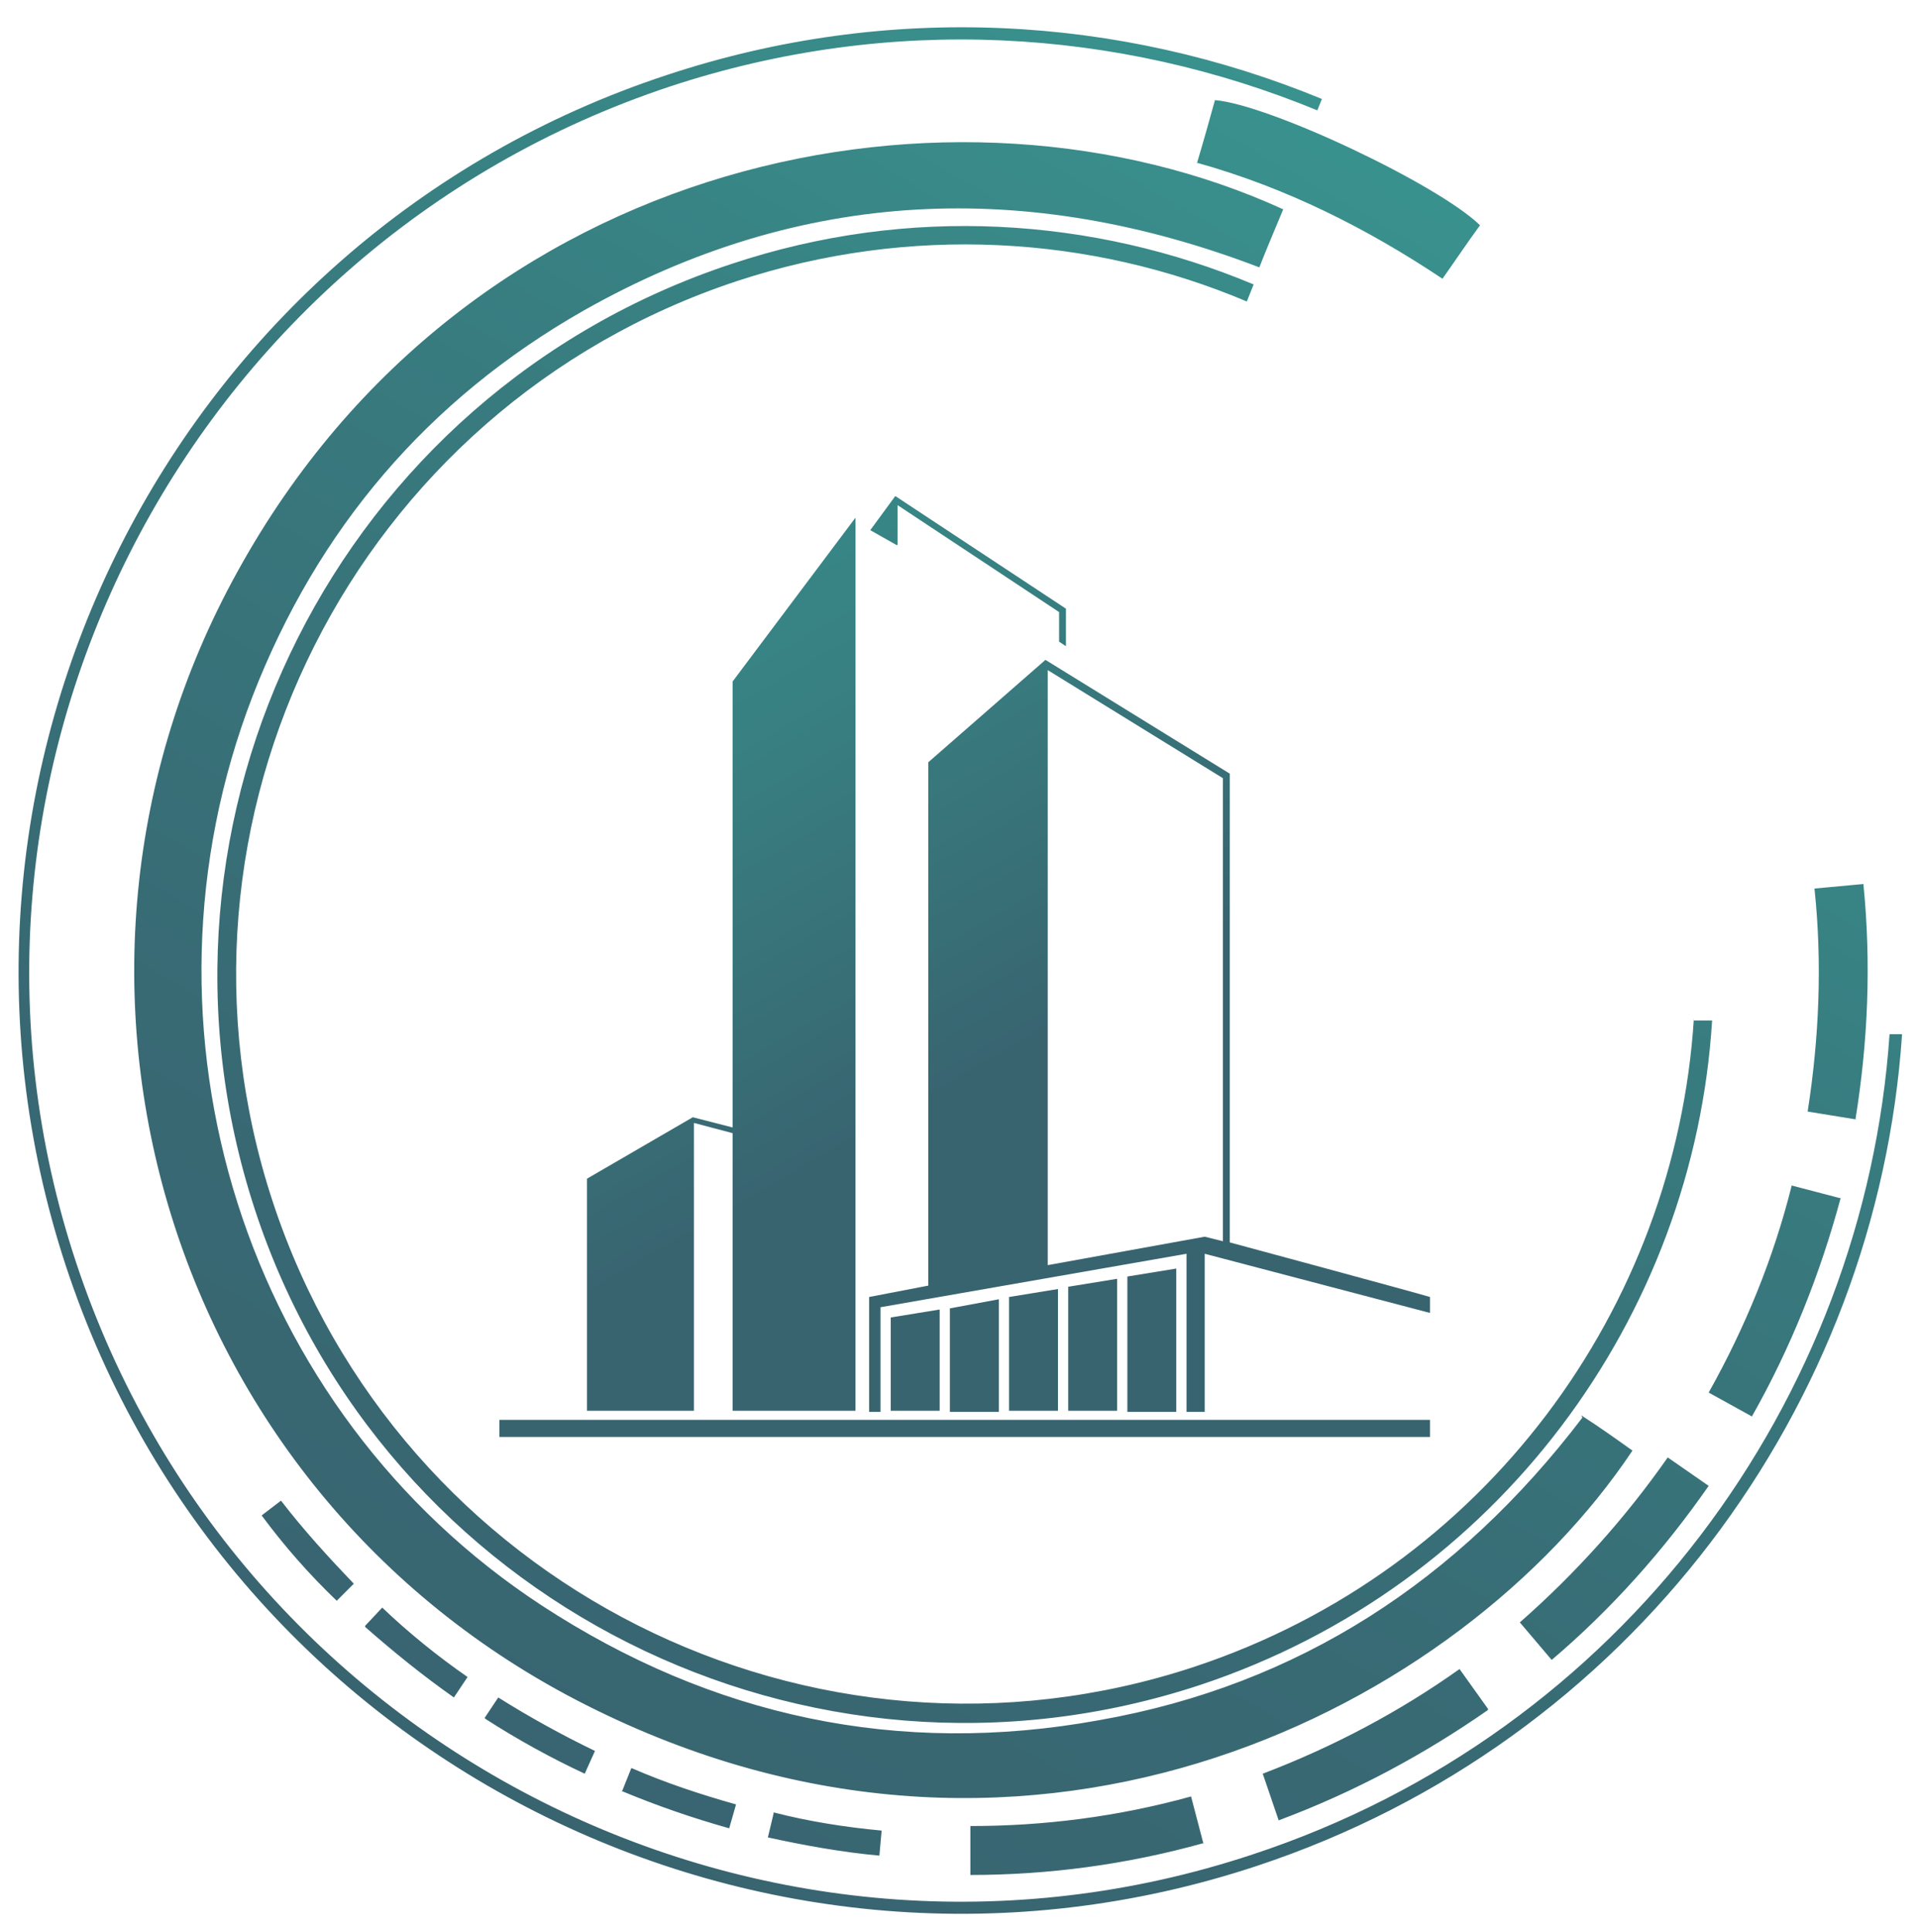 <?xml version="1.0" encoding="UTF-8"?><svg id="Céges_múlt" xmlns="http://www.w3.org/2000/svg" xmlns:xlink="http://www.w3.org/1999/xlink" viewBox="0 0 16.86 16.98"><defs><style>.cls-1{fill:url(#linear-gradient);}.cls-1,.cls-2{stroke-width:0px;}.cls-2{fill:url(#linear-gradient-2);}</style><linearGradient id="linear-gradient" x1="869" y1="-1665.53" x2="876.52" y2="-1650.84" gradientTransform="translate(-1857.84 176.86) rotate(57.09)" gradientUnits="userSpaceOnUse"><stop offset="0" stop-color="#39928e"/><stop offset=".35" stop-color="#387b7f"/><stop offset=".72" stop-color="#386a74"/><stop offset="1" stop-color="#386470"/></linearGradient><linearGradient id="linear-gradient-2" x1="7.72" y1="9.93" x2="-2.13" y2="-7.13" gradientUnits="userSpaceOnUse"><stop offset="0" stop-color="#386470"/><stop offset=".04" stop-color="#386b74"/><stop offset=".18" stop-color="#388082"/><stop offset=".32" stop-color="#388d8b"/><stop offset=".45" stop-color="#39928e"/></linearGradient></defs><path class="cls-1" d="m2.47,13.19c.2.26.42.5.64.73l-.15.15c-.24-.23-.46-.48-.66-.75l.17-.13Zm13.7-2.66l-.42-.11c-.16.64-.41,1.25-.73,1.82l.38.21c.34-.6.6-1.25.78-1.92Zm-1.28-1.58c-.16,2.54-1.83,4.85-4.39,5.7-3.36,1.11-6.99-.72-8.1-4.08S3.12,3.58,6.48,2.47c1.52-.5,3.11-.4,4.48.18l.06-.15c-1.41-.59-3.03-.7-4.59-.18C2.98,3.46,1.11,7.18,2.24,10.63s4.86,5.32,8.31,4.18c2.62-.87,4.34-3.24,4.5-5.84h-.16Zm-10.62,6.16c.28.18.57.34.87.48l.09-.2c-.29-.14-.58-.3-.85-.47l-.12.18Zm-1.06-.81c.25.22.51.43.78.62l.12-.18c-.26-.18-.52-.39-.75-.61l-.15.16Zm7.37,1.91l-.11-.42c-.65.18-1.3.26-1.94.26v.43c.68,0,1.37-.09,2.05-.28Zm5.73-6.37c.11-.68.14-1.37.07-2.07l-.43.04c.07.66.04,1.32-.06,1.96l.43.07Zm-10.85,5.9c.31.13.63.24.95.33l.06-.21c-.32-.09-.62-.19-.92-.32l-.08.2Zm1.34.2l-.05.21c.32.07.65.13.98.16l.02-.22c-.32-.03-.64-.08-.95-.16Zm7.11-3.48c-1.09,1.43-2.49,2.35-4.25,2.66-1.76.32-3.4-.03-4.9-1.01-2.61-1.71-3.67-5.06-2.54-7.99.57-1.47,1.54-2.61,2.91-3.39,1.91-1.08,3.9-1.16,5.94-.38.07-.18.14-.34.21-.51-2.86-1.31-7.15-.52-9.19,3.18-1.98,3.57-.64,8.16,3.15,10.01,3.87,1.9,7.6-.02,9.11-2.28-.14-.1-.28-.2-.45-.31Zm.75.35c-.37.53-.81,1.02-1.3,1.45l.28.33c.53-.45.99-.97,1.38-1.53l-.36-.25Zm-1.58,2.21l-.25-.35c-.52.37-1.1.68-1.73.92l.14.41c.67-.25,1.28-.58,1.84-.97ZM10.52,1.43c.79.22,1.5.58,2.16,1.02.12-.17.22-.32.33-.47-.37-.36-1.85-1.06-2.33-1.1-.05.18-.1.36-.16.56ZM.58,11.13c1.43,4.34,6.13,6.71,10.47,5.27,3.29-1.09,5.45-4.05,5.67-7.31h-.11c-.22,3.21-2.35,6.14-5.6,7.21-4.28,1.42-8.92-.92-10.34-5.2S1.61,2.18,5.89.76c1.94-.64,3.94-.51,5.69.21l.04-.1C9.85.14,7.82.01,5.86.66,1.52,2.09-.85,6.79.58,11.13Z"/><path class="cls-2" d="m7.88,4.79l-.23-.13.22-.3,1.5.99v.33l-.06-.04v-.26l-1.42-.94v.35Zm1.42,7.62v-1.08l-.43.07v1h.43Zm.52,0v-1.17l-.43.07v1.09h.43Zm.52,0v-1.26l-.43.07v1.19h.43Zm-1.56,0v-.99l-.43.08v.91h.43Zm-.52,0v-.9l-.43.07v.82h.43Zm-3.87.07v.15h8.18v-.15H4.39Zm2.05-6.5s0,2.42,0,3.68v.25l-.35-.09-.93.54v2.04h.94v-2.53s.34.09.34.09c0,.29,0,.87,0,1.16v1.28h1.08v-7.85l-1.08,1.44Zm4.15,5.04v1.39s-.16,0-.16,0v-1.39s-2.69.47-2.69.47v.92h-.1v-1.01l.52-.1v-4.6s1.03-.9,1.03-.9l1.62,1v.11s0,4.01,0,4.01c0,0,1.63.44,1.76.48v.14l-1.98-.52Zm0-.15l.16.04s0-2.28,0-3.25c0-.4,0-.82,0-.82l-1.54-.95v5.23s1.38-.25,1.38-.25Z"/></svg>